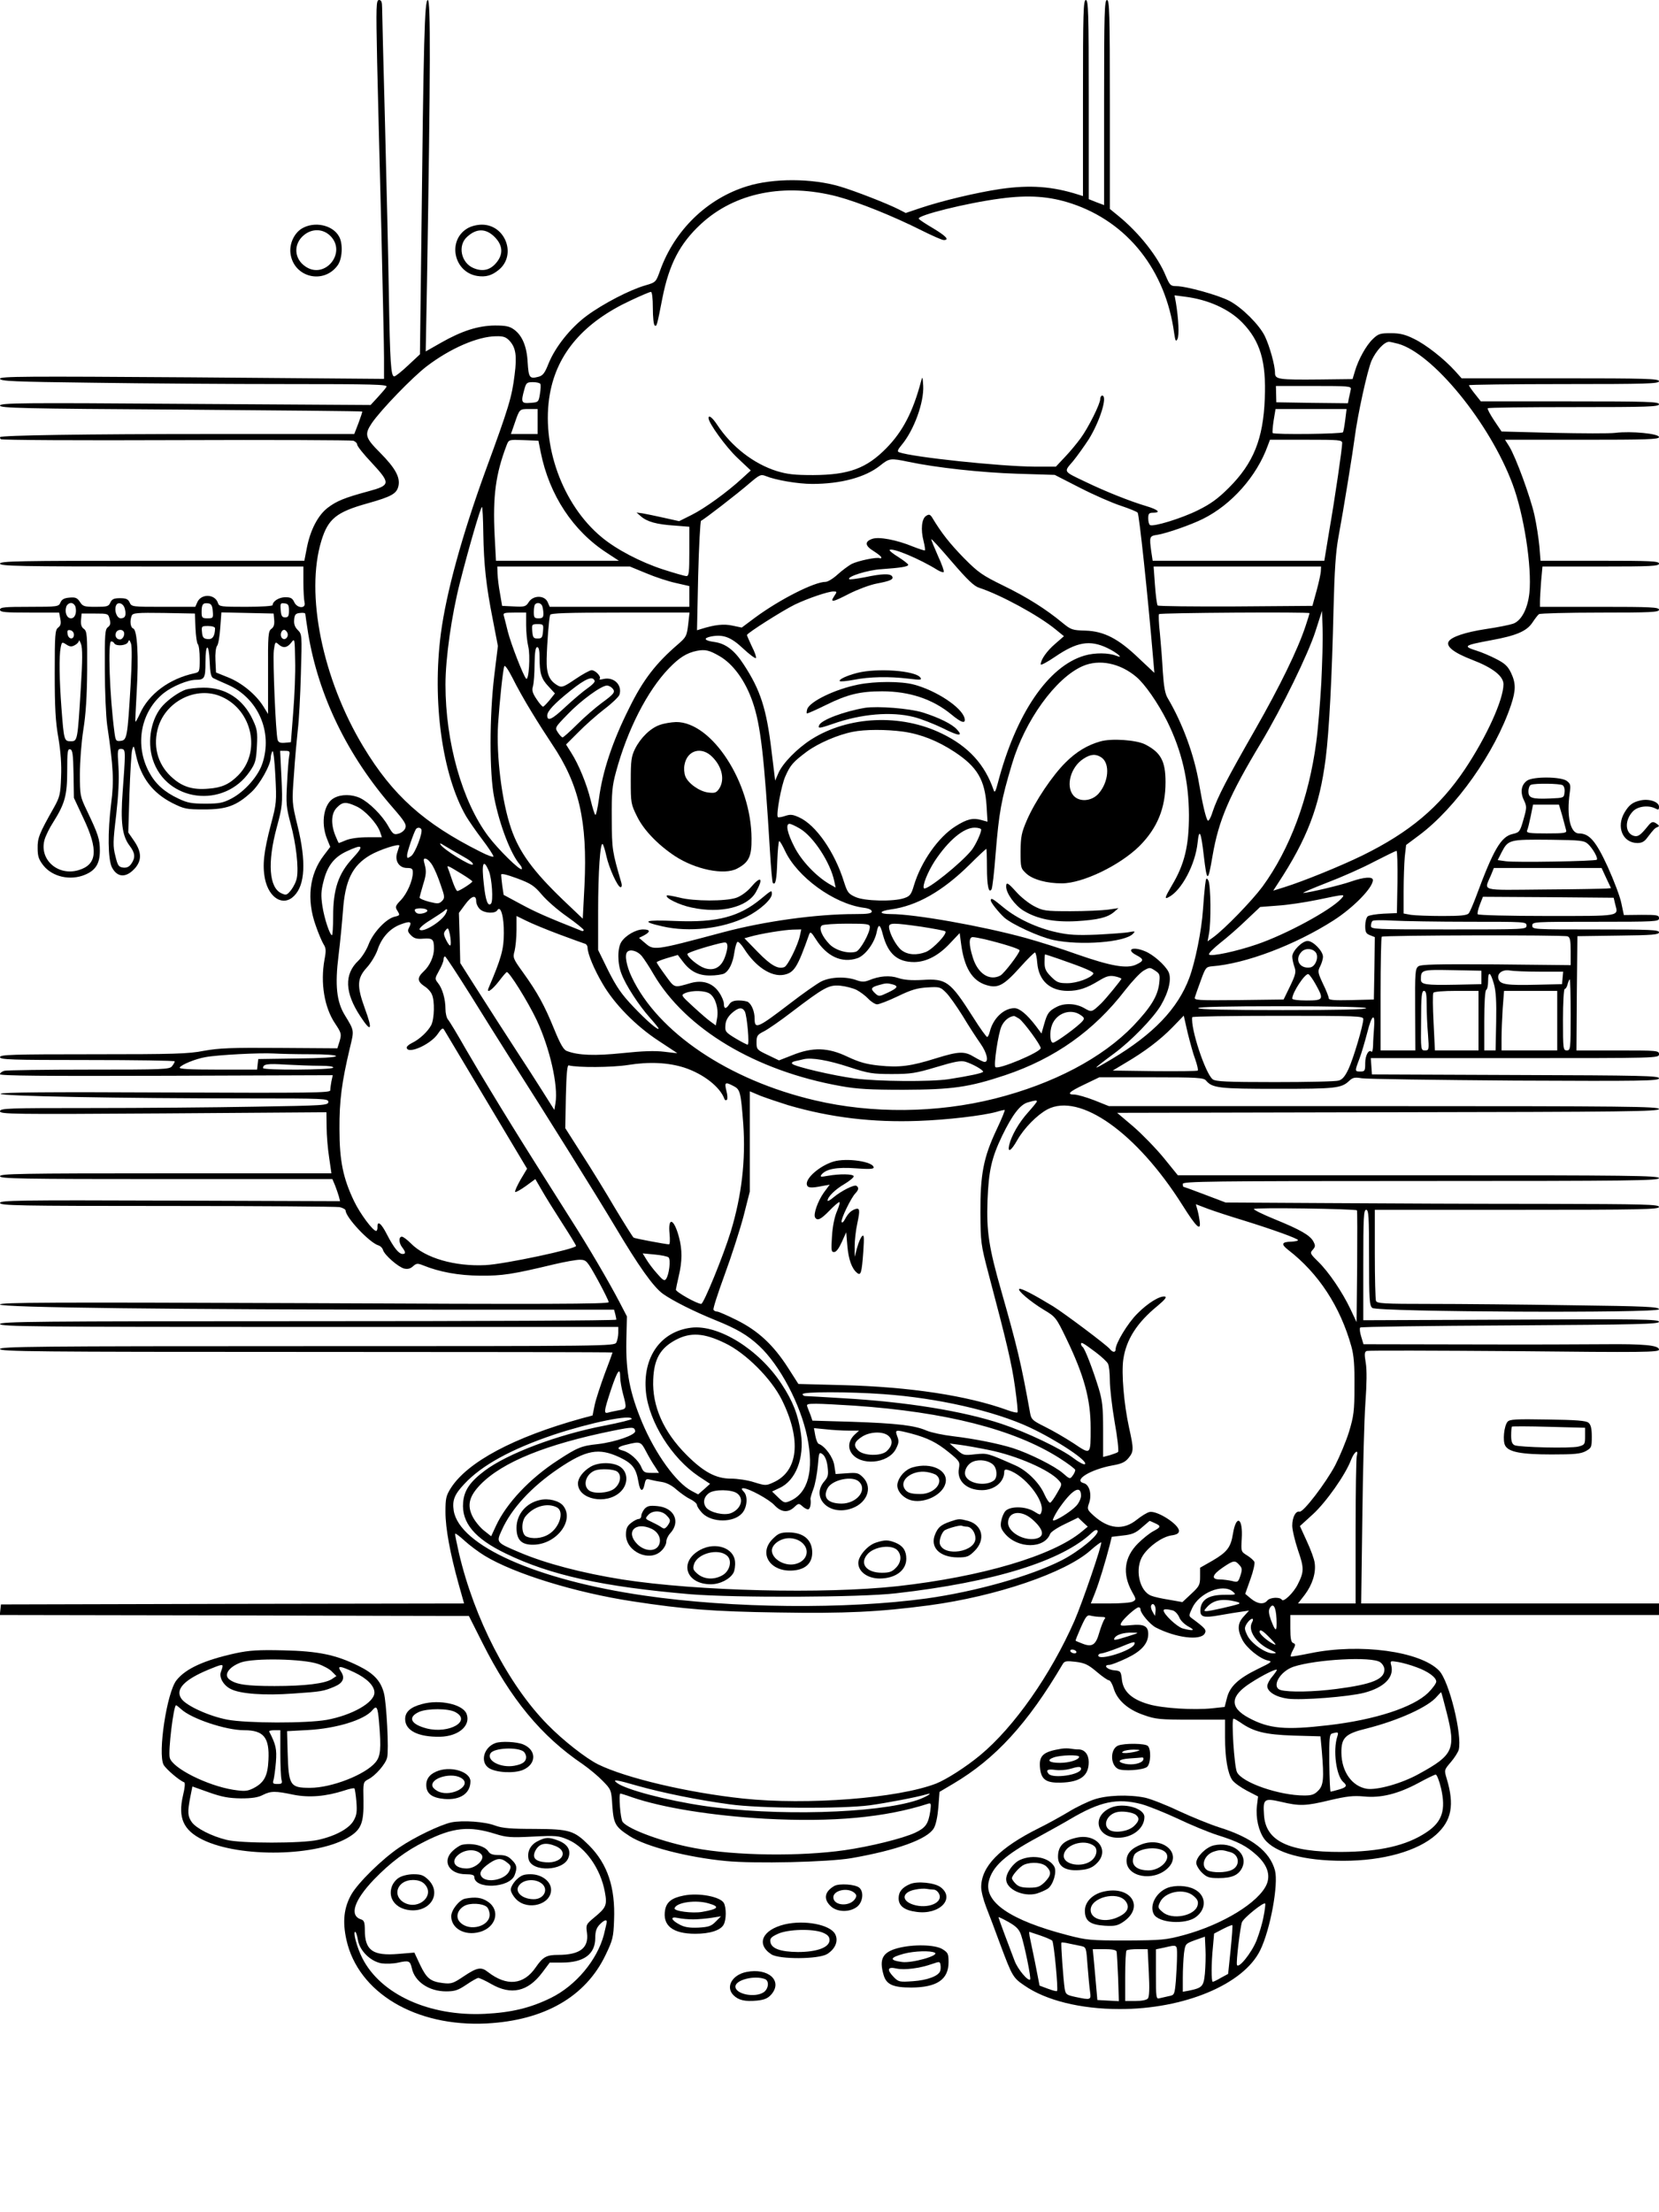 <?xml version="1.0" standalone="no"?>
<!DOCTYPE svg PUBLIC "-//W3C//DTD SVG 20010904//EN"
 "http://www.w3.org/TR/2001/REC-SVG-20010904/DTD/svg10.dtd">
<svg version="1.0" xmlns="http://www.w3.org/2000/svg"
 width="864pt" height="1152pt" viewBox="0 0 864 1152"
 preserveAspectRatio="xMidYMid meet">

<g transform="translate(0,1152) scale(0.1,-0.1)"
fill="#000000" stroke="none">
<path d="M1964 11203 c4 -175 14 -570 22 -878 7 -308 14 -609 14 -669 l0 -109
-1000 8 c-872 6 -1000 5 -1000 -7 0 -13 70 -16 482 -21 265 -4 719 -7 1010 -7
453 0 528 -2 521 -14 -4 -8 -25 -32 -46 -55 l-37 -40 -965 6 c-853 6 -965 5
-965 -9 0 -13 115 -16 942 -21 518 -4 943 -8 944 -10 2 -1 -7 -28 -19 -60
l-22 -57 -735 0 c-676 0 -1099 -7 -1109 -16 -2 -2 -1 -7 3 -11 4 -5 415 -7
912 -5 498 2 913 0 924 -3 11 -4 20 -13 20 -20 0 -8 34 -51 76 -95 99 -107 98
-117 -16 -148 -126 -34 -167 -51 -213 -86 -51 -39 -91 -116 -109 -209 l-13
-67 -792 0 c-698 0 -793 -2 -793 -15 0 -13 94 -15 790 -15 l790 0 0 -82 c0
-46 3 -93 6 -105 9 -34 -39 -32 -54 2 -9 20 -19 25 -46 25 -33 0 -66 -21 -66
-41 0 -5 -60 -9 -139 -9 -131 0 -140 1 -146 20 -15 47 -86 50 -107 5 l-11 -25
-166 0 c-163 0 -166 0 -176 23 -8 17 -18 22 -50 22 -32 0 -42 -5 -50 -22 -9
-21 -17 -23 -76 -23 -60 0 -68 2 -83 26 -14 21 -24 25 -54 22 -27 -2 -40 -9
-47 -25 -9 -22 -14 -23 -162 -23 -129 0 -153 -2 -153 -15 0 -13 24 -15 154
-15 l154 0 6 -32 c5 -25 2 -36 -11 -46 -16 -12 -18 -34 -18 -240 0 -176 4
-251 19 -334 12 -73 17 -138 14 -205 -3 -89 -7 -104 -37 -158 -77 -136 -86
-159 -85 -212 0 -43 6 -59 30 -90 48 -60 141 -80 217 -48 55 23 77 58 77 125
0 60 -8 84 -68 210 -35 73 -36 79 -36 190 0 64 8 166 18 230 13 80 19 175 20
313 1 181 -1 200 -17 212 -13 9 -17 23 -15 47 l3 33 69 0 c68 0 70 0 77 -29 6
-22 4 -32 -9 -42 -15 -11 -17 -35 -16 -221 0 -114 6 -244 12 -288 33 -223 36
-293 21 -408 -19 -151 -17 -292 4 -334 29 -55 76 -55 122 -2 34 41 32 83 -6
139 l-31 45 6 200 c4 110 10 213 14 229 8 28 9 26 21 -30 26 -114 86 -193 187
-245 64 -32 74 -34 168 -34 116 0 168 19 245 90 44 40 101 142 101 180 0 11 4
26 9 33 4 8 11 -46 15 -127 7 -136 6 -145 -23 -254 -38 -145 -45 -213 -31
-284 21 -101 96 -145 152 -88 57 57 63 179 18 363 -30 123 -30 124 -19 270 5
81 15 185 20 232 6 47 13 178 16 291 6 203 6 206 -16 228 -16 16 -21 32 -19
54 2 27 8 33 31 35 15 2 27 0 27 -5 0 -4 7 -50 15 -102 53 -323 205 -637 441
-907 61 -70 72 -88 65 -106 -4 -12 -20 -25 -35 -29 -25 -7 -30 -3 -54 39 -32
57 -100 124 -146 146 -42 20 -98 21 -135 1 -54 -27 -72 -128 -38 -213 l17 -42
-34 -45 c-75 -98 -90 -229 -42 -364 14 -41 33 -85 41 -98 13 -20 14 -33 5 -80
-22 -122 -1 -250 56 -334 32 -48 33 -54 23 -90 l-12 -38 -301 2 c-251 2 -316
-1 -394 -15 -80 -16 -157 -18 -577 -18 -424 0 -485 -2 -485 -15 0 -13 57 -15
455 -15 250 0 455 -3 455 -7 0 -5 -7 -16 -14 -25 -12 -17 -45 -18 -432 -18
-230 0 -429 -3 -441 -6 -13 -4 -23 -11 -23 -18 0 -8 226 -10 866 -8 l867 3 -7
-32 c-3 -17 -6 -38 -6 -47 0 -13 -95 -14 -857 -11 -611 3 -857 1 -860 -7 -4
-12 620 -24 1295 -24 393 0 412 -1 412 -18 0 -18 -20 -19 -382 -25 -211 -4
-596 -7 -855 -7 -433 0 -473 -1 -473 -17 0 -15 64 -16 850 -11 l850 6 1 -77
c0 -42 6 -113 13 -158 l12 -83 -863 0 c-760 0 -863 -2 -863 -15 0 -13 103 -15
866 -15 l865 0 14 -33 c7 -18 16 -44 20 -58 l6 -24 -886 3 c-794 3 -885 1
-885 -12 0 -14 91 -16 869 -16 478 0 883 -3 900 -6 17 -4 31 -12 31 -18 1 -36
123 -166 170 -181 11 -3 22 -14 25 -25 8 -26 79 -88 110 -96 18 -4 32 -1 46
12 18 16 24 16 52 5 86 -35 185 -53 297 -54 116 -1 168 7 385 59 55 13 116 24
135 24 34 -1 37 -4 93 -105 31 -57 57 -109 57 -116 0 -10 -336 -11 -1585 -5
-1330 5 -1585 4 -1585 -7 0 -16 911 -27 2320 -27 l878 0 6 -22 c3 -13 6 -26 6
-30 0 -5 -722 -8 -1605 -8 -1420 0 -1605 -2 -1605 -15 0 -13 186 -15 1610 -15
l1610 0 0 -31 c0 -17 -5 -39 -10 -50 -11 -19 -39 -19 -1610 -19 -1416 0 -1600
-2 -1600 -15 0 -13 184 -15 1595 -15 877 0 1595 -1 1595 -3 0 -2 -18 -52 -41
-112 -22 -60 -46 -133 -52 -162 l-11 -54 -56 -15 c-354 -98 -595 -227 -682
-363 -25 -40 -28 -54 -28 -124 0 -86 24 -215 68 -374 l29 -103 -1206 -2 -1206
-3 -3 -27 -3 -28 1163 -2 c640 -2 1189 -3 1221 -3 l59 0 70 -139 c147 -293
307 -487 523 -633 33 -23 80 -62 104 -87 44 -45 45 -47 50 -130 7 -94 15 -109
91 -158 84 -54 301 -110 499 -129 150 -15 536 -6 656 15 235 41 394 98 428
155 11 18 20 61 24 110 l6 80 71 42 c220 130 388 313 571 624 9 15 19 17 68
11 48 -6 65 -15 109 -52 28 -24 57 -44 63 -44 7 0 18 -19 25 -42 18 -61 74
-111 157 -139 61 -22 85 -24 246 -24 l177 0 0 -91 c0 -110 14 -190 38 -224 10
-14 44 -38 76 -55 l58 -30 -6 -49 c-7 -63 9 -132 39 -173 56 -72 205 -113 411
-113 208 0 388 51 483 136 81 73 97 155 55 293 -13 44 -13 44 22 85 19 22 37
51 41 64 19 78 -50 358 -102 412 -97 101 -413 144 -670 91 -54 -11 -101 -19
-103 -17 -2 2 3 18 12 34 14 26 14 31 1 36 -11 4 -15 23 -15 76 l0 70 960 0
960 0 0 30 0 30 -776 0 -775 0 6 448 c3 246 10 515 16 597 7 98 8 170 2 207
-8 47 -7 58 5 63 8 3 354 2 769 -1 676 -7 753 -6 753 8 0 23 -81 30 -285 28
-93 -1 -414 -2 -712 -1 l-542 1 -12 40 c-7 22 -9 43 -5 47 3 4 355 9 781 11
673 4 775 7 775 19 0 13 -98 15 -770 11 l-770 -3 0 288 c0 248 2 287 15 287
13 0 15 -34 15 -249 0 -219 2 -250 17 -262 25 -21 1493 -28 1493 -7 0 13 -68
16 -457 21 -252 4 -582 7 -734 7 -243 0 -278 2 -283 16 -3 9 -6 119 -6 245 l0
229 740 0 c651 0 740 2 740 15 0 13 -73 15 -597 16 -329 0 -837 2 -1129 4
l-531 3 -108 41 c-60 23 -110 41 -112 41 -2 0 -3 7 -3 15 0 13 144 15 1240 15
1096 0 1240 2 1240 15 0 13 -146 15 -1253 15 l-1253 0 -73 90 c-41 50 -112
123 -158 163 l-85 72 1411 3 c1245 2 1411 4 1411 17 0 13 -167 15 -1432 15
l-1433 0 -75 30 c-41 16 -87 29 -102 30 -46 0 -32 14 50 53 l77 37 271 0 c240
0 273 -2 285 -17 33 -39 67 -43 373 -43 303 0 332 3 373 42 18 17 29 19 65 13
24 -4 382 -9 796 -12 665 -3 752 -2 752 12 0 13 -90 15 -747 17 l-748 3 -3 43
-3 42 750 0 c744 0 751 0 751 20 0 19 -7 20 -215 20 l-215 0 2 298 3 297 213
3 c179 2 212 5 212 17 0 13 -45 15 -330 15 -323 0 -330 0 -330 20 0 20 7 20
330 20 313 0 330 1 330 18 0 17 -9 18 -92 18 l-91 -1 -13 61 c-6 33 -39 119
-71 190 -62 135 -96 174 -150 174 -45 0 -65 90 -48 211 6 41 4 48 -16 63 -31
22 -175 23 -206 1 -30 -21 -37 -59 -17 -101 16 -34 16 -39 -2 -102 -18 -63
-21 -67 -57 -75 -60 -14 -99 -81 -188 -321 -16 -43 -34 -85 -40 -92 -9 -11
-43 -14 -138 -14 -69 0 -143 3 -163 6 l-38 7 0 117 c0 64 3 145 6 179 l7 61
67 50 c192 143 396 431 479 678 26 78 26 114 0 169 -17 35 -33 49 -78 72 -31
16 -74 34 -96 41 -79 25 -74 29 70 56 132 24 185 47 215 91 14 21 29 41 35 45
5 4 148 8 318 8 266 0 307 2 307 15 0 13 -41 15 -310 15 l-310 0 0 28 c0 16 3
63 6 105 l7 77 303 0 c264 0 304 2 304 15 0 13 -41 15 -309 15 l-308 0 -6 75
c-4 41 -15 115 -26 164 -21 93 -97 302 -132 358 l-21 33 401 0 c338 0 401 2
401 14 0 18 -145 32 -227 22 -31 -4 -177 -3 -325 0 l-268 7 -39 58 c-21 32
-36 60 -33 63 3 4 205 6 449 6 387 0 443 2 443 15 0 13 -58 15 -464 15 l-464
0 -31 39 c-17 21 -31 42 -31 45 0 3 223 6 495 6 433 0 495 2 495 15 0 13 -64
15 -514 15 l-514 0 -34 38 c-57 63 -152 138 -215 168 -44 22 -72 29 -120 29
-55 0 -65 -3 -93 -30 -35 -33 -76 -107 -94 -169 l-12 -40 -169 -2 c-218 -2
-235 0 -235 35 0 39 -28 139 -53 191 -29 59 -118 148 -184 183 -57 30 -225 77
-277 77 -30 0 -34 5 -55 54 -41 100 -139 224 -247 312 l-44 36 0 544 c0 477
-2 544 -15 544 -13 0 -15 -66 -15 -534 l0 -534 -40 15 -40 16 0 519 c0 454 -2
518 -15 518 -13 0 -15 -63 -15 -511 l0 -510 -22 7 c-138 44 -253 52 -408 30
-126 -19 -303 -61 -419 -100 l-74 -25 -37 19 c-59 30 -228 96 -306 119 -145
43 -347 44 -484 1 -207 -64 -376 -227 -452 -438 -22 -61 -22 -62 -77 -78 -81
-23 -221 -96 -305 -158 -84 -62 -165 -163 -200 -251 -19 -48 -29 -61 -52 -67
-46 -12 -51 -5 -56 74 -4 83 -28 141 -71 172 -23 17 -43 21 -100 21 -88 -1
-172 -28 -281 -90 l-79 -45 7 373 c18 1103 19 1457 4 1457 -17 0 -22 -197 -34
-1275 l-7 -570 -61 -57 c-34 -32 -66 -58 -73 -58 -17 0 -22 68 -28 435 -3 182
-12 580 -20 885 -8 305 -15 574 -15 598 0 32 -4 42 -16 42 -15 0 -16 -28 -10
-317z m2399 -707 c108 -29 288 -101 439 -177 54 -27 104 -49 113 -49 31 0 13
20 -55 61 -39 23 -73 45 -75 50 -11 17 249 82 425 105 148 20 256 12 371 -26
292 -97 490 -348 534 -675 6 -41 9 -46 17 -31 10 18 6 106 -8 190 l-7 38 54
-7 c121 -15 230 -64 299 -135 93 -96 125 -202 117 -395 -8 -211 -59 -337 -187
-465 -57 -57 -96 -85 -161 -117 -84 -42 -233 -88 -250 -77 -5 3 -9 18 -9 35 0
24 4 29 25 29 44 0 27 16 -37 35 -81 24 -212 76 -313 125 -120 57 -116 51 -67
108 23 28 59 79 82 114 59 95 100 228 70 228 -5 0 -10 -8 -10 -18 0 -25 -61
-148 -102 -204 -19 -26 -55 -70 -82 -98 l-47 -50 -112 0 c-175 1 -634 49 -705
75 -10 4 -7 13 13 37 65 77 118 223 113 310 -3 47 -4 50 -11 23 -42 -159 -95
-261 -180 -348 -104 -106 -195 -140 -382 -141 -96 0 -134 4 -190 21 -120 38
-234 126 -310 241 -25 38 -45 53 -45 35 0 -26 91 -151 149 -206 l71 -67 -46
-42 c-77 -71 -196 -157 -263 -190 l-64 -32 -81 18 c-44 10 -94 20 -111 23
l-30 4 23 -20 c32 -28 82 -42 175 -48 l77 -6 0 -128 c0 -109 -2 -129 -15 -129
-9 0 -64 16 -123 35 -116 38 -241 103 -318 167 -205 169 -318 482 -270 748 38
211 177 372 420 485 53 25 100 45 106 45 6 0 10 -34 10 -84 0 -47 4 -88 10
-91 10 -6 11 -5 40 144 35 176 91 283 200 384 177 164 435 216 713 143z
m-1709 -751 c32 -35 39 -78 26 -177 -14 -115 -30 -169 -151 -498 -124 -341
-205 -637 -233 -849 -46 -353 7 -736 131 -951 15 -25 53 -80 85 -122 32 -42
58 -82 58 -88 0 -5 -31 5 -69 25 -293 147 -456 293 -609 547 -213 353 -303
796 -218 1073 35 114 79 149 241 194 124 35 151 50 160 90 10 45 -16 93 -94
172 -80 80 -84 96 -45 155 47 69 212 240 287 297 122 93 265 155 360 156 39 1
52 -4 71 -24z m4627 -15 c181 -50 477 -412 596 -730 59 -157 102 -431 88 -568
-9 -83 -42 -145 -85 -160 -17 -6 -81 -19 -143 -28 -105 -16 -177 -40 -192 -64
-16 -26 26 -59 122 -96 107 -41 163 -85 163 -127 0 -80 -87 -272 -201 -443
-133 -198 -288 -328 -534 -449 -115 -56 -307 -134 -406 -165 l-58 -18 24 37
c152 231 217 400 249 651 18 140 33 425 41 780 5 195 11 293 25 370 28 151 77
456 85 520 15 118 66 351 88 402 23 51 66 98 91 98 6 0 27 -5 47 -10z m-4467
-209 c3 -4 2 -28 -2 -52 -7 -43 -8 -44 -50 -47 -47 -4 -50 3 -31 71 9 33 13
37 44 37 19 0 36 -4 39 -9z m4221 -28 c-2 -10 -6 -30 -10 -46 l-5 -27 -187 2
-186 3 -1 43 -1 42 197 0 c181 0 196 -1 193 -17z m-4235 -168 l0 -65 -69 0
-70 0 19 55 c26 76 25 75 76 75 l44 0 0 -65z m4206 9 c-4 -31 -9 -61 -12 -65
-5 -9 -357 -13 -366 -4 -2 3 0 32 5 65 l10 60 185 0 185 0 -7 -56z m-4190
-169 c45 -224 169 -411 346 -525 l61 -40 -320 0 -320 0 -7 133 c-10 203 5 318
63 470 11 28 12 28 88 25 l77 -3 12 -60z m4174 48 c0 -28 -37 -283 -67 -455
l-26 -158 -447 0 -447 0 -7 46 c-11 80 -10 83 32 89 49 8 175 52 237 83 149
74 280 222 337 380 l12 32 188 0 c172 0 188 -1 188 -17z m-2258 -98 c142 -30
376 -56 567 -62 l194 -6 131 -67 c72 -37 168 -79 214 -94 45 -15 84 -31 87
-36 8 -14 51 -411 81 -765 l6 -69 -81 76 c-106 102 -181 141 -278 144 -68 2
-75 4 -120 41 -86 71 -182 132 -307 193 -110 54 -131 68 -207 145 -72 74 -116
129 -165 211 -10 15 -16 17 -30 8 -24 -14 -30 -71 -14 -132 6 -24 9 -46 7 -48
-2 -2 -30 7 -63 20 -85 35 -177 52 -211 40 -41 -14 -39 -36 7 -64 22 -14 40
-28 40 -33 0 -4 -3 -6 -8 -4 -12 8 -113 -13 -147 -30 -16 -9 -49 -33 -72 -54
-24 -22 -52 -39 -63 -39 -59 0 -238 -91 -366 -185 l-71 -53 -48 10 c-45 10
-92 5 -162 -17 l-23 -7 6 283 c4 156 11 285 15 287 15 6 191 142 252 195 53
45 59 48 85 38 51 -21 167 -41 242 -41 149 0 276 34 353 95 49 39 53 40 149
20z m-2215 -373 c3 -163 14 -270 50 -451 l26 -135 -19 -155 c-25 -208 -26
-508 0 -636 28 -142 87 -295 134 -348 8 -9 12 -20 9 -23 -9 -9 -122 102 -174
171 -136 181 -223 490 -223 790 0 137 32 362 75 530 44 174 108 395 115 395 3
0 6 -62 7 -138z m2583 -283 c110 -36 308 -143 398 -217 l43 -35 -46 -40 c-43
-37 -75 -82 -75 -107 0 -6 34 12 75 40 113 77 180 89 271 46 49 -23 92 -59 48
-41 -40 16 -112 17 -166 1 -189 -55 -358 -304 -452 -666 -11 -42 -16 -50 -21
-35 -45 133 -131 228 -270 295 -213 104 -486 92 -679 -30 -74 -47 -151 -125
-173 -178 l-16 -37 -19 155 c-26 218 -57 316 -145 450 -48 74 -94 109 -153
117 -53 7 -60 20 -15 29 62 11 101 -3 165 -63 33 -31 63 -53 67 -50 3 4 -6 31
-21 60 -14 30 -26 57 -26 60 0 10 190 130 250 159 69 33 173 68 200 68 20 0
20 -1 4 -25 -22 -34 -9 -32 80 14 42 21 105 45 141 52 74 14 90 22 81 38 -10
15 -53 14 -142 -5 -42 -8 -79 -13 -81 -10 -14 13 97 48 167 52 99 7 140 13
140 23 0 4 -23 22 -51 40 -28 17 -49 34 -46 37 13 14 158 -47 249 -104 15 -9
30 -14 33 -11 3 4 -10 41 -30 84 -19 43 -35 82 -35 87 0 5 48 -48 107 -117 81
-94 116 -128 143 -136z m-1735 76 c47 -20 117 -43 155 -51 l70 -16 0 -54 0
-54 -363 0 -364 0 -11 25 c-16 36 -75 36 -98 0 -15 -24 -22 -26 -78 -23 l-61
3 -11 65 c-7 36 -12 82 -13 103 l-1 37 345 0 345 0 85 -35z m3514 13 c0 -13
-10 -59 -22 -103 l-22 -80 -399 -3 c-220 -1 -403 1 -407 5 -4 5 -10 52 -14
106 l-7 97 436 0 436 0 -1 -22z m-6486 -188 c8 -31 -3 -60 -23 -60 -22 0 -34
31 -25 60 3 11 15 20 25 20 9 0 20 -9 23 -20z m257 -10 c9 -34 2 -50 -21 -50
-20 0 -35 39 -25 66 9 23 39 13 46 -16z m458 -12 c3 -36 2 -38 -27 -38 -28 0
-31 3 -31 33 0 40 7 49 35 45 15 -2 21 -12 23 -40z m397 2 c0 -28 -4 -35 -20
-35 -16 0 -21 8 -23 38 -3 35 -1 38 20 35 19 -2 23 -9 23 -38z m1319 24 c3 -9
6 -27 6 -40 0 -19 -5 -24 -25 -24 -22 0 -25 4 -25 33 0 19 3 37 7 40 11 12 31
7 37 -9z m4057 -404 c-6 -102 -17 -239 -26 -305 -39 -293 -137 -556 -280 -752
-55 -74 -198 -222 -258 -265 l-28 -20 7 38 c12 60 10 256 -3 279 -10 17 -12
14 -17 -25 -3 -25 -8 -82 -11 -127 -7 -108 -40 -271 -71 -355 -60 -161 -188
-294 -404 -423 -109 -65 -108 -60 11 28 91 67 206 186 245 252 42 72 57 140
39 175 -18 35 -79 89 -121 106 -66 28 -103 9 -44 -21 38 -20 38 -29 -3 -48
-48 -23 -132 -8 -307 53 -80 29 -201 67 -270 86 -226 62 -576 124 -701 124
-63 0 -64 15 -1 24 136 18 270 94 411 233 46 46 86 83 88 83 1 0 3 -44 3 -97
0 -95 9 -138 24 -114 4 6 14 89 21 184 18 219 29 280 85 467 67 227 227 449
368 511 86 38 195 16 280 -56 45 -38 112 -135 160 -230 77 -156 113 -310 114
-490 0 -160 -23 -256 -89 -366 -38 -65 -40 -74 -15 -60 66 35 137 169 149 282
8 79 18 59 32 -65 17 -144 22 -144 46 -2 32 185 85 310 254 591 107 179 244
459 282 578 l34 106 3 -97 c2 -53 -2 -180 -7 -282z m-5863 290 c2 -41 7 -79
12 -84 6 -6 10 -41 10 -78 0 -66 -1 -68 -27 -74 -131 -28 -239 -108 -285 -212
-11 -24 -21 -42 -23 -40 -1 2 2 73 7 158 11 180 3 319 -18 327 -15 5 -19 40
-8 67 6 14 27 16 168 14 l161 -3 3 -75z m410 42 c2 -24 -2 -38 -15 -47 -16
-12 -18 -32 -17 -228 l0 -215 -26 42 c-39 61 -112 121 -183 149 l-62 25 -3 62
c-2 36 2 67 8 76 7 7 14 50 17 94 l6 81 136 -3 136 -3 3 -33z m1312 -28 c0
-36 5 -85 11 -110 12 -47 3 -182 -11 -168 -15 16 -78 178 -95 244 -9 36 -18
73 -21 83 -5 15 2 17 55 17 l61 0 0 -66z m844 4 c-7 -59 -10 -66 -53 -103
-115 -99 -182 -185 -254 -332 -88 -175 -140 -333 -158 -475 -7 -49 -15 -86
-19 -81 -4 4 -15 39 -24 77 -20 82 -62 185 -101 246 l-27 43 64 64 c34 35 95
89 135 120 40 30 75 64 79 75 16 51 -29 95 -84 82 -15 -4 -24 -3 -19 1 10 11
-22 45 -42 45 -9 0 -47 -21 -84 -46 -60 -41 -71 -45 -90 -35 -47 26 -62 61
-60 141 2 84 12 209 18 228 3 9 85 12 365 12 l361 0 -7 -62z m3236 59 c0 -2
-9 -33 -21 -68 -40 -121 -133 -312 -262 -538 -147 -257 -197 -353 -222 -429
-9 -30 -21 -50 -25 -45 -10 12 -27 84 -45 190 -25 151 -87 318 -164 448 -13
21 -20 60 -25 135 -3 58 -10 147 -15 199 -6 52 -8 98 -5 103 5 7 784 12 784 5z
m-3992 -94 c-3 -33 -6 -38 -28 -38 -22 0 -25 5 -28 38 -3 35 -2 37 28 37 30 0
31 -2 28 -37z m-1708 15 c-1 -41 -13 -59 -39 -56 -21 2 -27 9 -29 36 -3 31 -2
32 32 32 22 0 36 -5 36 -12z m-735 -33 c0 -28 -29 -25 -33 3 -3 19 0 23 15 20
10 -2 18 -12 18 -23z m259 16 c9 -14 -4 -41 -19 -41 -18 0 -28 17 -21 35 6 17
32 20 40 6z m853 -7 c8 -21 -13 -42 -28 -27 -13 13 -5 43 11 43 6 0 13 -7 17
-16z m30 -414 l-12 -155 -32 -3 c-23 -2 -33 2 -37 15 -10 32 -26 416 -20 466
6 44 8 47 24 32 24 -22 46 -19 67 9 18 23 18 22 20 -93 2 -64 -3 -186 -10
-271z m-1106 131 c-17 -279 -17 -281 -52 -281 -35 0 -36 3 -49 174 -11 146
-13 269 -4 314 6 30 7 30 29 16 18 -12 28 -13 44 -4 12 6 21 16 22 23 0 7 5
-1 11 -17 8 -21 8 -86 -1 -225z m259 9 c-16 -270 -19 -284 -51 -288 -25 -3
-27 0 -33 45 -25 189 -35 473 -17 473 6 0 13 -4 16 -10 10 -17 65 -12 72 7 5
13 8 12 15 -8 6 -14 5 -102 -2 -219z m412 124 c2 -56 7 -79 18 -85 8 -4 42
-20 75 -34 159 -69 237 -247 181 -412 -22 -66 -92 -145 -160 -181 -44 -23 -63
-27 -136 -27 -71 0 -94 4 -140 26 -73 34 -120 76 -153 137 -77 142 -45 316 76
413 46 36 126 69 168 69 44 0 49 9 49 91 0 101 18 103 22 3z m1718 22 c0 -82
9 -111 46 -150 l34 -37 -27 -34 c-16 -19 -31 -35 -35 -35 -4 0 -20 18 -34 40
-21 31 -25 46 -18 67 4 16 8 67 8 116 1 62 5 87 14 87 8 0 12 -17 12 -54z
m936 8 c72 -41 136 -129 174 -240 41 -119 60 -279 90 -778 5 -87 12 -161 15
-164 14 -14 20 18 23 114 2 57 7 104 10 104 4 0 17 -22 30 -50 63 -136 254
-276 409 -297 27 -3 43 -11 43 -19 0 -11 -20 -14 -87 -14 -201 0 -471 -37
-688 -95 -368 -98 -359 -96 -410 -52 l-27 23 26 13 c35 19 33 31 -5 31 -37 0
-91 -31 -113 -65 -21 -32 -21 -113 1 -167 22 -59 90 -163 146 -226 26 -29 47
-55 47 -58 0 -13 -62 40 -132 114 -61 64 -87 102 -130 187 l-53 108 0 201 c0
205 11 365 24 350 4 -5 13 -33 19 -62 14 -63 59 -162 74 -162 6 0 8 9 4 23
-48 165 -49 172 -50 332 -1 137 2 172 22 245 59 219 163 423 276 540 54 56 92
80 146 91 43 8 64 3 116 -27z m-979 -289 c33 -55 82 -131 108 -170 141 -209
185 -402 169 -735 l-9 -174 -103 98 c-157 151 -228 249 -270 371 -49 143 -78
379 -68 545 8 120 25 278 32 300 3 9 20 -15 43 -60 20 -41 64 -120 98 -175z
m330 159 c2 -6 -15 -23 -37 -38 -22 -15 -74 -59 -115 -97 -69 -65 -95 -78 -95
-45 0 23 38 63 123 131 78 62 115 77 124 49z m93 -39 c16 -19 9 -28 -58 -77
-31 -23 -88 -72 -126 -110 -37 -37 -72 -68 -76 -68 -4 0 -15 11 -24 25 -17 26
-17 26 51 96 69 72 175 149 204 149 9 0 22 -7 29 -15z m1514 -225 c92 -13 180
-48 268 -106 118 -78 157 -145 166 -280 l5 -83 -33 9 c-43 12 -74 5 -134 -33
-89 -56 -179 -184 -216 -307 -14 -48 -21 -57 -51 -67 -55 -19 -207 -16 -254 6
-36 16 -42 24 -59 77 -48 156 -147 299 -235 338 -33 15 -45 16 -72 7 -18 -6
-35 -9 -38 -6 -10 11 18 166 39 212 26 59 40 75 112 129 60 44 162 88 239 103
63 13 175 13 263 1z m-4321 -220 l2 -125 49 -105 c79 -166 72 -242 -24 -271
-108 -33 -207 55 -178 158 6 21 26 62 45 91 61 97 73 140 73 268 0 98 2 115
15 112 13 -2 16 -25 18 -128z m267 88 c0 -23 -5 -103 -11 -179 -12 -159 -3
-232 36 -283 29 -38 31 -62 9 -94 -11 -16 -24 -22 -42 -20 -24 3 -29 10 -41
60 -13 51 -13 73 4 213 12 107 16 186 12 251 -6 89 -5 94 13 94 17 0 20 -7 20
-42z m856 5 c-3 -16 -8 -80 -11 -143 -6 -105 -4 -125 19 -211 28 -103 42 -227
32 -280 -3 -19 -17 -47 -30 -64 -22 -27 -26 -28 -50 -17 -65 29 -74 160 -25
342 30 112 31 119 25 258 l-7 142 26 0 c24 0 26 -3 21 -27z m6632 -152 c8 -5
12 -21 10 -37 -3 -29 -4 -29 -73 -32 -97 -4 -115 2 -115 37 0 16 6 32 13 34
21 9 151 7 165 -2z m-6282 -110 c45 -20 107 -88 123 -132 l10 -29 -75 0 c-44
0 -89 -6 -111 -15 -19 -8 -37 -15 -38 -15 -2 0 -10 18 -19 40 -24 61 -21 116
9 145 29 30 47 31 101 6z m6280 -48 c8 -32 18 -66 20 -75 5 -16 -5 -18 -101
-18 -90 0 -106 2 -102 15 4 8 12 41 19 75 l12 60 68 0 67 0 17 -57z m-3970
-68 c70 -41 159 -177 179 -274 l7 -33 -32 18 c-70 41 -146 121 -183 194 -37
72 -47 120 -25 120 6 0 31 -11 54 -25z m-1972 -3 c10 -16 -32 -126 -53 -140
-19 -13 -21 -13 -21 4 0 17 34 116 46 136 7 10 22 10 28 0z m2916 -2 c0 -18
-29 -80 -49 -106 -53 -67 -235 -213 -249 -200 -10 11 18 83 56 142 71 107 150
174 208 174 19 0 34 -5 34 -10z m3160 -75 c25 -23 54 -74 46 -82 -8 -8 -423
-15 -473 -8 l-43 6 19 38 c36 69 38 70 257 68 156 -2 174 -4 194 -22z m-5867
-60 c44 -24 65 -41 59 -47 -10 -10 -152 78 -168 104 -5 8 1 7 16 -3 14 -9 56
-33 93 -54z m-323 51 c0 -1 -5 -17 -11 -35 -15 -43 9 -81 51 -81 25 0 30 -4
30 -24 0 -41 -30 -110 -63 -144 -27 -28 -30 -35 -19 -52 16 -26 16 -27 -14
-34 -44 -11 -111 -83 -134 -143 -11 -30 -36 -69 -54 -86 -74 -70 -71 -166 11
-290 57 -87 65 -72 23 42 -42 116 -41 156 10 212 22 24 47 66 56 92 21 64 64
112 120 133 50 19 61 15 45 -15 -9 -17 -8 -24 10 -42 16 -16 30 -20 65 -17 48
3 54 -3 54 -53 0 -40 -22 -89 -54 -118 -34 -32 -33 -51 3 -76 17 -10 35 -30
40 -43 16 -33 13 -128 -3 -160 -18 -34 -62 -75 -100 -93 -16 -8 -28 -18 -28
-24 3 -38 124 15 162 71 18 27 26 33 32 23 5 -8 104 -174 221 -370 l212 -355
-34 -57 c-18 -32 -31 -60 -28 -64 3 -3 28 11 56 31 l49 36 33 -57 c18 -32 66
-109 106 -171 40 -62 73 -116 73 -120 0 -16 -372 -95 -471 -100 -161 -8 -315
37 -389 113 -19 19 -40 35 -47 35 -17 0 -17 -32 2 -56 18 -24 19 -34 2 -34
-20 0 -46 32 -82 102 -30 59 -51 75 -49 36 0 -10 -3 -18 -7 -18 -17 0 -84 90
-115 155 -57 119 -76 210 -76 375 -1 148 12 245 54 422 23 95 24 89 -27 173
-42 69 -51 156 -32 308 9 73 19 177 23 232 11 159 48 237 142 292 48 28 152
62 152 49z m-244 -66 c-74 -80 -101 -161 -101 -302 0 -54 -3 -98 -6 -98 -11 0
-40 86 -50 152 -8 54 -7 79 6 129 20 80 55 125 119 155 87 41 95 32 32 -36z
m5442 -122 l-3 -163 -70 -3 c-38 -2 -75 -8 -82 -14 -7 -6 -13 -28 -13 -49 0
-33 4 -41 25 -49 l25 -10 -2 -162 -3 -163 -117 -3 c-91 -2 -118 0 -118 10 0 7
-13 41 -30 75 -27 58 -28 65 -15 90 8 16 15 38 15 51 0 29 -51 82 -80 82 -28
0 -80 -52 -80 -81 0 -12 5 -36 11 -53 10 -27 7 -40 -22 -101 l-34 -70 -234 -3
c-219 -2 -233 -1 -228 15 3 10 17 50 31 88 24 66 27 70 58 73 174 13 433 111
633 239 103 66 205 170 205 210 0 19 -46 16 -112 -7 -56 -20 -227 -60 -250
-60 -7 1 48 24 122 53 74 28 185 77 245 109 61 31 113 57 118 57 4 1 6 -72 5
-161z m-5025 84 c11 -18 30 -63 42 -100 22 -62 22 -68 7 -84 -15 -15 -23 -15
-67 -4 -27 7 -50 17 -50 22 1 5 9 36 19 69 15 47 17 68 9 98 -9 33 -8 38 5 35
9 -2 25 -18 35 -36z m293 -28 c16 -38 24 -157 11 -170 -16 -16 -28 16 -37 100
-13 111 -3 139 26 70z m-143 -14 c31 -19 57 -37 57 -40 0 -7 -67 -50 -78 -50
-5 0 -16 24 -26 53 -9 28 -20 58 -23 66 -7 17 -2 15 70 -29z m5962 -22 l25
-53 -23 -2 c-12 -1 -158 -4 -325 -5 -342 -3 -313 -11 -277 75 l15 37 281 0
280 0 24 -52z m-5544 -86 c24 -29 83 -81 132 -115 48 -34 87 -66 87 -70 0 -5
-6 -7 -12 -4 -182 72 -238 97 -314 138 l-91 49 -7 46 c-3 26 -6 52 -6 59 0 8
28 1 83 -19 72 -27 89 -38 128 -84z m4164 -22 c-55 -60 -287 -186 -440 -238
-108 -37 -237 -64 -248 -53 -5 5 21 31 57 60 36 28 98 82 137 120 l72 68 91 7
c50 3 143 17 206 30 149 31 147 31 125 6z m-4505 -13 c0 -13 9 -32 20 -42 23
-21 78 -24 90 -5 17 28 35 -33 34 -120 0 -83 -14 -132 -79 -284 -14 -33 17
-13 54 35 18 24 36 45 40 47 12 4 110 -153 156 -250 68 -145 113 -341 98 -432
l-6 -36 -65 103 c-35 56 -93 145 -127 197 -76 117 -130 201 -225 350 l-73 115
-3 130 -4 131 31 42 c34 47 59 55 59 19z m5932 -16 c17 -64 33 -61 -356 -61
-195 0 -357 4 -360 9 -3 4 2 27 11 50 l16 41 340 -2 341 -3 8 -34z m-6187 -31
c7 -11 -39 -25 -54 -15 -6 3 -11 10 -11 16 0 12 57 12 65 -1z m96 -19 c-23
-42 -123 -102 -136 -81 -3 6 22 28 57 49 35 22 68 44 73 49 15 15 18 6 6 -17z
m592 -107 c67 -25 128 -47 135 -49 6 -2 12 -11 12 -19 0 -32 34 -114 79 -190
61 -105 173 -219 291 -296 52 -34 96 -63 97 -64 2 -1 -29 2 -67 7 -49 6 -112
4 -217 -7 -145 -15 -232 -12 -291 11 -17 6 -34 36 -66 114 -50 123 -86 189
-162 295 -52 72 -54 77 -44 112 5 21 10 70 10 110 l0 72 51 -25 c28 -14 105
-46 172 -71z m4740 66 c290 0 297 0 297 -20 0 -20 -7 -20 -405 -20 -386 0
-405 1 -405 18 0 10 3 22 8 26 4 5 52 5 107 2 55 -3 234 -6 398 -6z m-3123
-28 c0 -31 -50 -121 -72 -128 -40 -12 -105 6 -137 38 -41 42 -59 87 -40 99 8
5 67 9 132 9 106 0 117 -2 117 -18z m270 2 c63 -10 119 -20 123 -24 13 -11
-63 -91 -100 -107 -48 -19 -96 -16 -128 9 -28 22 -64 89 -65 121 0 22 22 22
170 1z m-202 -41 c27 -101 76 -143 164 -143 63 1 126 34 184 96 l52 55 7 -53
c16 -127 58 -196 133 -218 59 -18 89 -2 173 91 39 44 75 79 79 79 4 0 10 -25
12 -55 8 -92 66 -145 159 -145 56 0 98 14 162 53 38 23 54 28 82 23 19 -4 35
-10 35 -13 0 -6 -83 -107 -105 -128 -49 -47 -50 -47 -88 -25 -43 25 -102 28
-143 7 -41 -21 -50 -33 -66 -90 l-14 -49 -29 39 c-46 60 -85 93 -112 93 -55 0
-111 -53 -128 -122 -4 -16 -10 -28 -14 -28 -4 0 -37 45 -72 101 -121 190 -140
204 -266 196 -58 -3 -95 0 -125 10 -44 15 -98 11 -153 -12 -24 -9 -37 -9 -65
1 -56 20 -135 17 -183 -7 -23 -12 -96 -63 -162 -114 -170 -130 -185 -137 -185
-79 0 36 -15 73 -34 86 -6 4 -28 8 -48 8 -27 0 -41 -6 -50 -20 -17 -26 -28
-25 -28 3 0 12 -11 39 -25 59 -33 49 -85 66 -147 49 -90 -26 -83 -28 -132 39
-25 34 -46 65 -46 69 0 3 25 13 55 22 l55 16 26 -34 c39 -52 81 -73 142 -73
29 0 62 5 73 10 26 14 46 55 54 113 4 26 11 50 16 52 4 3 20 -13 34 -35 60
-95 143 -149 208 -136 53 11 70 37 131 210 6 16 11 13 35 -25 57 -90 135 -126
216 -99 41 14 90 80 101 137 9 45 18 41 32 -14z m-2251 -53 c-2 -9 -10 -1 -22
22 -16 32 -16 39 -4 54 12 15 14 13 22 -22 4 -21 6 -45 4 -54z m1819 48 c-10
-49 -63 -157 -81 -164 -33 -13 -72 10 -139 79 l-69 71 29 8 c55 16 179 36 223
37 l44 1 -7 -32z m3998 -4 c13 -5 16 -21 16 -78 l0 -72 -388 4 c-310 2 -391 0
-405 -10 -17 -13 -18 -32 -17 -226 l1 -212 -91 0 -90 0 0 293 c0 162 3 296 6
299 8 8 947 10 968 2z m-3036 -15 c95 -23 182 -50 182 -58 0 -15 -81 -121
-100 -131 -56 -30 -117 9 -143 92 -22 69 -22 108 -1 108 8 0 36 -5 62 -11z
m-1353 -94 c-20 -54 -58 -73 -107 -56 -32 11 -88 57 -88 73 0 7 85 35 170 56
31 7 35 6 38 -11 2 -11 -4 -39 -13 -62z m3079 23 c15 -25 -4 -72 -31 -76 -54
-8 -82 41 -46 80 20 23 61 20 77 -4z m-3512 -16 c12 -15 40 -57 61 -94 168
-287 532 -505 977 -584 82 -15 153 -19 325 -19 255 1 341 13 530 76 259 87
463 232 625 443 36 46 79 92 97 102 30 17 32 17 58 0 26 -17 27 -22 22 -68 -8
-66 -44 -124 -134 -219 -161 -168 -417 -303 -722 -380 -303 -76 -640 -79 -937
-9 -449 105 -818 354 -954 642 -28 59 -38 116 -23 131 15 16 53 5 75 -21z
m2174 -16 c135 -47 184 -68 178 -77 -14 -23 -86 -49 -135 -49 -45 0 -55 4 -85
34 -28 28 -34 42 -34 75 0 23 1 41 3 41 2 0 35 -11 73 -24z m-3068 -184 c67
-108 161 -258 208 -332 191 -299 456 -724 546 -875 125 -210 200 -316 251
-353 53 -37 158 -90 271 -136 112 -45 169 -78 230 -135 108 -101 215 -304 250
-474 36 -174 5 -292 -89 -333 -28 -12 -32 -11 -62 18 l-32 31 38 18 c85 38
131 156 112 285 -14 96 -42 168 -100 256 -117 180 -329 312 -472 294 -159 -20
-253 -154 -235 -335 16 -156 135 -345 275 -439 l59 -39 -31 -28 -31 -27 -34
18 c-81 43 -188 192 -257 355 -65 155 -86 264 -83 426 l3 128 -39 75 c-56 107
-160 285 -256 435 -140 221 -244 386 -305 485 -32 52 -82 133 -110 180 -29 47
-88 146 -131 220 -42 74 -83 142 -91 151 -7 8 -13 33 -13 55 0 51 -16 107 -39
135 -17 22 -17 23 5 63 13 23 24 49 24 59 0 9 3 17 8 16 4 0 62 -89 130 -197z
m5267 88 l0 -35 -135 -3 c-155 -3 -180 1 -180 27 0 51 2 52 164 49 l151 -3 0
-35z m302 30 l124 0 -3 -32 -3 -33 -130 -3 c-158 -4 -192 1 -201 30 -9 29 21
51 60 44 16 -3 84 -6 153 -6z m-1165 -66 c44 -79 41 -84 -47 -84 -46 0 -75 4
-75 10 0 31 67 133 84 127 6 -2 23 -26 38 -53z m928 3 c11 -38 14 -91 12 -199
l-3 -148 -30 0 -29 0 0 154 c0 93 4 157 10 161 6 3 10 24 10 46 0 54 12 49 30
-14z m400 -162 c0 -178 -1 -185 -20 -185 -19 0 -20 7 -20 160 0 88 4 160 9
160 5 0 12 11 15 25 4 14 9 25 11 25 3 0 5 -83 5 -185z m-3532 159 c33 -9 27
-19 -24 -43 -44 -21 -47 -21 -65 -5 -26 24 -24 32 14 43 41 12 47 12 75 5z
m-187 -29 c19 -10 46 -30 61 -46 15 -16 36 -29 46 -29 11 0 60 19 108 42 70
34 102 43 154 46 63 4 68 2 96 -26 17 -16 56 -72 88 -123 31 -52 73 -116 92
-143 34 -48 45 -96 22 -96 -7 0 -31 12 -53 25 -52 32 -80 31 -200 -6 -130 -41
-191 -49 -296 -38 -67 7 -103 17 -165 46 -102 49 -182 51 -288 8 l-69 -27 -58
28 c-57 27 -59 29 -59 66 0 34 4 40 40 58 21 11 85 55 142 99 172 131 195 143
254 138 29 -3 67 -13 85 -22z m-764 -20 c29 -20 46 -77 38 -125 l-7 -40 -26
19 c-15 10 -56 46 -92 79 -65 60 -65 60 -40 71 37 15 103 13 127 -4z m3733
-57 c0 -40 3 -110 7 -155 6 -81 5 -83 -16 -83 -21 0 -22 2 -20 155 0 126 3
155 15 155 11 0 14 -17 14 -72z m270 -83 l0 -155 -114 0 -113 0 -7 145 c-4 79
-5 149 -1 155 4 6 52 10 121 10 l114 0 0 -155z m410 0 l0 -155 -145 0 -145 0
0 63 c0 35 3 105 6 155 l7 92 138 0 139 0 0 -155z m-995 65 c4 -7 -143 -10
-434 -10 -287 0 -441 3 -441 10 0 7 151 10 434 10 279 0 437 -4 441 -10z
m-3236 -17 c12 -25 25 -173 15 -173 -5 0 -34 15 -64 33 -51 31 -55 36 -52 68
1 23 12 43 32 62 35 31 55 34 69 10z m1749 -19 c19 -13 21 -18 10 -31 -22 -27
-140 -113 -154 -113 -16 0 -19 56 -5 93 24 62 98 87 149 51z m-320 -19 c25
-18 112 -137 112 -153 0 -21 -221 -114 -236 -99 -10 10 15 177 32 213 14 30
39 50 64 53 3 1 15 -6 28 -14z m917 -212 c10 -29 16 -55 13 -58 -3 -3 -104 -4
-224 -3 l-219 3 65 39 c102 60 180 119 245 185 l60 62 20 -88 c12 -48 29 -112
40 -140z m875 210 c0 -32 -52 -207 -77 -260 -18 -38 -32 -55 -51 -60 -15 -5
-165 -8 -333 -8 -254 0 -309 3 -324 15 -38 32 -115 264 -106 323 0 4 201 7
446 7 417 0 445 -1 445 -17z m56 -46 c-2 -29 -5 -70 -5 -91 -1 -22 -4 -36 -8
-33 -14 15 -33 -18 -33 -59 0 -40 -2 -44 -25 -44 -30 0 -30 1 -5 67 11 29 29
91 41 137 23 93 42 105 35 23z m-5540 -137 c81 0 134 -4 134 -10 0 -6 -79 -11
-202 -12 l-203 -3 -3 -27 -3 -28 -205 0 c-145 0 -203 3 -198 11 9 15 82 45
134 54 65 12 285 23 354 19 32 -2 119 -4 192 -4z m2807 -67 c101 -33 122 -36
222 -36 98 0 124 4 231 36 96 29 128 35 152 28 36 -11 92 -42 92 -52 0 -7 -76
-23 -180 -39 -94 -14 -368 -12 -490 4 -111 15 -309 61 -324 76 -5 5 1 11 15
14 13 3 33 7 44 10 41 10 129 -5 238 -41z m-858 -3 c99 -33 185 -100 208 -163
2 -7 8 -8 13 -4 4 4 3 25 -3 47 -11 44 -6 47 36 25 36 -18 39 -30 52 -199 13
-187 -8 -371 -65 -559 -37 -122 -141 -377 -154 -377 -22 0 -132 62 -132 74 1
6 7 38 15 71 18 76 19 136 1 203 -26 97 -58 108 -49 17 3 -30 2 -55 -3 -55
-19 1 -176 30 -184 35 -4 2 -47 71 -96 152 -48 82 -126 209 -174 283 l-86 135
3 165 c3 120 7 164 15 162 46 -12 225 -11 308 2 112 18 211 13 295 -14z
m-1898 10 c47 0 72 -4 68 -10 -8 -12 -365 -14 -365 -2 0 21 22 24 119 18 57
-3 137 -6 178 -6z m2440 -206 c220 -64 439 -90 677 -81 146 5 334 27 406 47
19 6 38 10 42 10 4 0 -15 -46 -42 -103 -68 -144 -85 -233 -84 -432 1 -155 2
-165 42 -317 96 -362 121 -469 138 -590 10 -70 16 -130 13 -133 -3 -3 -26 2
-50 11 -209 76 -509 122 -862 131 l-229 6 -55 86 c-76 118 -155 191 -265 246
-50 25 -96 45 -103 45 -8 0 -16 4 -19 9 -4 5 23 87 58 183 35 95 79 232 98
303 l33 130 0 261 0 261 57 -24 c32 -12 97 -34 145 -49z m1293 20 c0 -3 -21
-29 -46 -57 -47 -52 -86 -120 -98 -169 -10 -44 10 -32 42 25 36 63 103 131
157 160 169 88 465 -122 702 -497 76 -121 100 -142 90 -80 -3 22 -9 49 -13 61
l-6 22 63 -24 c35 -13 118 -40 184 -60 152 -47 285 -95 285 -103 0 -4 -16 -7
-35 -8 -50 -1 -55 -13 -16 -43 158 -122 271 -295 329 -503 13 -47 17 -99 16
-208 0 -128 -4 -155 -28 -235 -15 -49 -48 -128 -72 -175 -50 -94 -167 -247
-186 -242 -20 5 -38 -29 -38 -73 0 -22 14 -80 30 -128 32 -92 32 -112 -1 -177
-22 -45 -75 -95 -83 -81 -10 16 -62 13 -76 -4 -18 -22 -51 -18 -85 10 l-30 25
27 76 c15 41 24 82 21 90 -3 7 -20 23 -38 34 -32 20 -32 20 -28 87 7 110 -29
129 -46 25 -11 -70 -31 -95 -106 -139 l-65 -37 0 -47 c0 -42 -4 -50 -46 -89
l-46 -43 -68 12 c-38 6 -80 15 -94 21 -64 24 -88 144 -43 211 33 49 99 95 146
103 30 4 41 11 41 24 0 34 -116 108 -154 98 -13 -3 -42 -21 -67 -41 -69 -55
-145 -48 -223 22 -33 30 -35 34 -25 63 17 46 3 98 -26 106 -59 15 34 72 150
93 46 8 65 17 82 38 28 34 28 46 3 159 -27 124 -40 282 -30 354 15 104 71 192
179 280 37 31 49 46 38 48 -26 5 -89 -33 -145 -90 -49 -49 -112 -153 -112
-185 0 -17 -15 -17 -30 2 -18 22 -236 185 -295 222 -97 59 -165 95 -176 91
-15 -5 56 -66 129 -110 59 -35 63 -40 116 -150 92 -191 126 -315 126 -463 0
-144 2 -142 -89 -81 -43 28 -110 67 -149 86 -64 32 -71 38 -77 70 -47 262 -68
348 -150 636 -65 227 -78 311 -72 474 6 154 21 220 76 335 53 109 93 162 133
174 42 12 48 12 48 5z m1667 -567 c2 -2 2 -134 1 -293 l-3 -289 -31 66 c-43
91 -114 195 -168 248 -43 42 -45 46 -29 63 14 16 14 22 3 43 -17 32 -67 61
-202 116 -59 24 -108 48 -108 53 0 9 528 1 537 -7z m-3585 -245 c12 -12 3 -89
-13 -112 -8 -12 -16 -8 -47 28 -21 23 -46 57 -56 74 l-19 31 63 -6 c34 -3 67
-10 72 -15z m293 -446 c108 -51 242 -185 297 -296 103 -208 86 -372 -45 -430
-37 -17 -41 -17 -99 1 -33 11 -88 19 -121 19 -78 0 -142 34 -231 123 -121 121
-180 255 -174 393 4 107 37 164 118 207 76 40 146 36 255 -17z m1933 -49 c29
-22 57 -48 62 -58 6 -10 10 -49 10 -87 0 -38 11 -135 25 -217 15 -81 22 -151
18 -156 -4 -4 -24 -11 -43 -17 l-35 -9 0 141 c0 118 -4 153 -23 216 -30 98
-73 210 -84 216 -4 3 -8 10 -8 15 0 12 10 7 78 -44z m-2478 -129 c0 -18 7 -58
15 -88 20 -75 20 -77 -22 -84 -21 -4 -46 -9 -55 -12 -25 -7 -23 6 14 119 34
101 48 120 48 65z m1371 -88 c282 -20 576 -87 761 -173 143 -67 310 -178 288
-192 -5 -3 -31 10 -57 30 -66 51 -247 137 -376 180 -201 67 -496 115 -831 134
-98 6 -184 11 -192 11 -8 0 -14 5 -14 10 0 13 241 13 421 0z m-151 -60 c476
-33 830 -123 1066 -272 46 -29 84 -58 84 -63 0 -6 -6 -20 -14 -30 -13 -18 -15
-18 -50 13 -42 37 -174 103 -261 131 -78 24 -196 48 -313 62 -51 6 -112 19
-136 29 -61 27 -153 38 -388 46 l-207 6 -9 27 c-6 14 -13 34 -17 44 -6 15 -1
17 46 17 30 0 119 -5 199 -10z m-1160 -69 c0 -4 -64 -20 -142 -35 -245 -47
-506 -146 -624 -235 -77 -58 -107 -103 -112 -165 -9 -105 60 -188 222 -266
232 -113 506 -173 961 -212 236 -19 884 -17 1072 5 510 58 864 168 1020 316
14 13 24 17 29 10 11 -19 -93 -106 -186 -154 -161 -82 -447 -163 -705 -199
-418 -57 -1010 -52 -1469 15 -560 81 -963 260 -993 442 -8 54 3 84 55 139 91
98 245 182 467 257 190 63 405 107 405 82z m18 -63 c4 -20 -102 -57 -193 -68
-87 -9 -108 -18 -209 -84 -147 -95 -269 -225 -323 -342 l-25 -54 -38 30 c-21
17 -48 50 -60 75 -28 58 -16 104 42 164 115 118 343 210 693 281 100 20 109
20 113 -2z m1110 2 l56 0 -22 -20 c-31 -29 -38 -65 -18 -96 46 -69 190 -57
231 19 16 31 18 42 8 67 -13 36 -11 36 72 15 86 -23 133 -46 198 -99 55 -45
57 -49 51 -83 -12 -64 40 -113 120 -113 64 0 116 42 116 95 0 12 6 15 23 9 83
-26 189 -159 171 -216 -6 -19 -6 -19 -40 2 -46 27 -124 27 -148 1 -9 -10 -19
-34 -22 -53 -5 -27 -1 -40 20 -65 67 -79 205 -79 235 -1 3 10 38 33 76 51 l70
34 25 -24 25 -23 -30 -25 c-152 -127 -522 -236 -960 -285 -385 -42 -1043 -26
-1435 35 -206 33 -395 82 -532 140 -125 53 -124 52 -95 116 50 113 155 226
295 321 145 98 210 110 319 59 67 -32 86 -57 98 -128 8 -50 23 -56 32 -12 5
25 9 30 27 24 12 -3 39 -9 61 -12 26 -4 54 -18 78 -40 21 -18 53 -41 72 -50
19 -9 35 -23 35 -31 0 -7 13 -26 28 -42 50 -50 162 -50 206 -1 27 29 32 88 11
111 -14 15 -15 20 -4 20 28 0 135 -58 163 -89 35 -37 70 -40 103 -9 21 20 24
20 41 5 10 -10 24 -17 30 -17 11 0 17 29 13 54 -1 4 6 28 15 52 9 23 19 77 23
119 6 73 7 75 25 62 12 -9 22 -32 26 -64 5 -44 3 -54 -17 -77 -69 -80 17 -176
130 -145 89 24 127 110 71 166 -23 23 -31 25 -84 21 l-58 -4 -7 45 c-6 42 -48
100 -81 112 -6 2 -14 22 -18 43 l-7 39 62 -6 c34 -4 87 -7 117 -7z m211 -29
c23 -23 18 -51 -11 -78 -30 -27 -120 -25 -149 4 -27 26 -20 46 23 73 43 26
111 27 137 1z m-1265 -78 c14 -27 35 -63 47 -80 l21 -33 -40 0 c-35 0 -41 4
-52 30 -15 36 -61 77 -96 86 -36 9 -29 20 19 31 71 18 75 16 101 -34z m1787 6
c144 -29 314 -103 363 -158 18 -20 18 -21 -8 -65 -14 -25 -30 -48 -36 -51 -5
-3 -19 17 -31 44 -25 58 -90 123 -151 150 -147 65 -145 64 -209 58 -59 -7 -63
-6 -97 25 l-36 31 54 -7 c30 -4 98 -16 151 -27z m1915 -31 c-3 -13 -6 -191 -6
-395 l0 -373 -150 0 -150 0 35 45 c40 53 59 114 52 165 -2 20 -21 71 -41 114
l-36 79 67 61 c69 63 170 206 199 283 17 44 41 60 30 21z m-1894 -45 c21 -19
24 -66 5 -82 -39 -31 -126 -20 -147 20 -14 25 7 66 39 78 33 13 79 6 103 -16z
m-698 -89 c45 -44 -12 -114 -92 -114 -71 1 -98 31 -72 80 24 45 131 67 164 34z
m1156 -73 c0 -14 -11 -38 -25 -53 -29 -31 -113 -83 -121 -75 -3 3 9 27 26 54
71 105 120 135 120 74z m-1792 13 c39 -27 22 -83 -32 -104 -36 -13 -106 3
-128 29 -19 25 -13 56 15 76 28 20 116 19 145 -1z m1537 -135 c62 -54 68 -92
18 -102 -63 -12 -143 35 -143 83 0 59 67 69 125 19z m640 -21 c33 -15 32 -20
-9 -42 -19 -10 -55 -39 -79 -63 -72 -72 -83 -157 -32 -251 23 -40 23 -42 5
-52 -10 -6 -64 -10 -119 -10 l-100 0 23 58 c21 54 52 156 76 248 l10 41 59 7
c47 5 66 13 97 41 22 19 40 34 41 35 1 0 14 -5 28 -12z m-3490 -170 c155 -94
474 -192 770 -237 268 -41 418 -53 756 -58 352 -6 528 3 786 37 352 47 712
170 843 287 28 25 53 43 55 41 7 -7 -97 -311 -139 -408 -124 -282 -315 -554
-491 -700 -76 -63 -177 -127 -230 -148 -200 -77 -672 -113 -1004 -78 -291 31
-611 107 -756 178 -64 32 -183 125 -263 207 -205 208 -382 552 -462 894 -11
49 -20 93 -20 99 0 6 21 -9 48 -34 26 -24 74 -60 107 -80z m3929 -47 c16 -17
16 -25 6 -56 -11 -34 -14 -36 -43 -28 -18 4 -47 8 -64 8 -47 0 -41 24 15 62
56 38 64 39 86 14z m-35 -138 c21 -18 20 -18 -43 -18 -79 0 -119 -24 -124 -74
-4 -42 14 -48 102 -32 39 7 89 15 111 18 l40 6 -27 -30 c-33 -35 -35 -69 -8
-122 22 -43 91 -99 133 -108 25 -5 21 -9 -52 -44 -102 -50 -146 -91 -161 -151
l-12 -47 -65 -7 c-95 -10 -259 0 -330 21 -88 25 -133 66 -140 127 -5 45 -7 47
-41 50 -36 3 -59 28 -25 28 10 0 51 16 91 35 76 36 112 76 112 126 0 41 -22
53 -90 46 -55 -5 -59 -4 -50 13 12 22 77 80 90 80 6 0 10 -5 10 -12 0 -19 49
-77 79 -93 105 -54 232 -70 255 -32 11 19 3 28 -63 77 -21 15 -21 15 -2 56 36
79 158 129 210 87z m16 -53 c20 -4 25 -9 15 -13 -26 -9 -148 -37 -166 -37 -15
0 -15 2 2 21 33 37 80 46 149 29z m-417 -51 l-3 -24 -13 23 c-7 12 -10 27 -6
33 10 17 26 -6 22 -32z m630 -39 c3 -71 -4 -72 -29 -6 -11 30 -13 49 -7 60 18
33 33 10 36 -54z m-541 44 c12 -3 27 -19 34 -35 6 -17 28 -38 48 -49 40 -21
26 -25 -30 -10 -30 9 -99 74 -99 94 0 8 19 7 47 0z m-373 -34 c22 0 26 -3 18
-12 -5 -7 -18 -39 -27 -70 -18 -65 -38 -77 -88 -57 -18 7 -33 13 -35 15 -2 1
11 32 27 69 27 60 33 67 53 61 13 -3 36 -6 52 -6z m786 -30 c-22 -41 23 -108
95 -141 35 -16 37 -19 14 -19 -39 0 -113 52 -133 94 -16 34 -16 39 -2 62 20
30 42 33 26 4z m95 -81 c32 -33 35 -39 15 -29 -30 15 -70 50 -70 62 0 17 17 7
55 -33z m-740 10 c-70 -22 -79 -23 -70 -8 11 17 47 28 90 27 40 0 40 0 -20
-19z m33 -41 c-10 -33 -188 -89 -188 -59 0 6 8 11 18 11 9 1 49 14 87 29 82
34 88 35 83 19z m-303 -38 c3 -5 -1 -10 -9 -10 -8 0 -18 5 -21 10 -3 6 1 10 9
10 8 0 18 -4 21 -10z m1583 -56 c12 -8 22 -25 22 -38 0 -51 -64 -77 -248 -101
-121 -16 -249 -18 -292 -6 -51 15 -5 98 68 122 117 38 407 54 450 23z m189
-26 c61 -22 103 -53 103 -75 0 -9 -19 -35 -42 -58 -78 -76 -277 -141 -520
-169 -223 -26 -308 -19 -414 38 -101 54 -99 113 9 182 66 43 137 77 137 68 0
-3 -11 -19 -25 -36 -14 -16 -25 -38 -25 -48 0 -30 46 -58 108 -66 71 -9 316
10 397 31 103 27 156 80 141 141 -7 26 -6 26 36 19 24 -4 66 -16 95 -27z m157
-235 c49 -193 36 -222 -145 -321 -90 -50 -217 -85 -271 -77 -77 13 -131 89
-132 187 -1 79 20 100 132 127 166 42 322 113 366 167 11 13 21 23 22 21 1 -1
14 -48 28 -104z m-1075 -52 c69 -49 130 -64 277 -69 l141 -4 7 -76 c12 -143 9
-180 -19 -207 -19 -20 -34 -25 -72 -25 -131 0 -325 67 -351 122 -14 29 -30
278 -18 278 5 0 20 -9 35 -19z m506 -73 c-24 -72 -6 -208 32 -239 21 -18 15
-27 -24 -38 -21 -6 -40 -11 -43 -11 -3 0 -6 67 -7 149 -1 132 1 150 15 154 32
9 34 7 27 -15z m540 -270 c26 -114 6 -175 -75 -229 -104 -70 -244 -102 -445
-103 -275 -1 -394 57 -402 193 -6 84 1 88 89 68 97 -23 128 -22 256 9 86 20
120 24 175 19 88 -9 177 13 282 69 44 24 85 44 92 45 6 0 18 -30 28 -71z
m-4183 12 c128 -36 314 -74 478 -96 155 -22 586 -24 730 -5 87 12 245 42 295
57 42 13 -1 -14 -48 -30 -210 -70 -744 -85 -1112 -30 -196 29 -406 85 -451
119 -28 21 -6 18 108 -15z m-31 -59 c160 -55 416 -96 694 -112 351 -19 625 6
848 78 16 5 17 1 12 -38 -10 -67 -24 -87 -79 -113 -65 -30 -235 -72 -368 -91
-231 -33 -569 -29 -780 11 -158 29 -343 96 -375 136 -12 14 -22 148 -12 148 3
0 30 -8 60 -19z"/>
<path d="M4465 8016 c-55 -14 -100 -35 -91 -43 3 -3 36 0 73 7 82 16 182 18
283 6 67 -8 73 -7 62 7 -29 35 -223 49 -327 23z"/>
<path d="M4469 7955 c-120 -24 -252 -88 -265 -128 -3 -10 -4 -20 -2 -22 2 -2
47 18 100 44 111 55 177 71 292 71 143 0 264 -41 360 -120 54 -45 77 -51 69
-19 -15 56 -147 143 -263 174 -67 18 -202 18 -291 0z"/>
<path d="M4505 7834 c-107 -18 -229 -63 -239 -91 -7 -17 0 -17 70 7 150 53
306 66 424 36 36 -9 102 -35 148 -57 85 -43 110 -45 76 -8 -25 28 -93 62 -179
89 -69 21 -232 34 -300 24z"/>
<path d="M5730 7659 c-67 -19 -125 -54 -180 -109 -69 -68 -159 -202 -202 -301
-28 -65 -32 -85 -33 -162 0 -87 1 -89 31 -117 35 -31 106 -50 184 -50 109 0
303 94 405 195 92 93 135 196 135 332 0 109 -24 154 -105 196 -46 24 -177 33
-235 16z m7 -84 c45 -32 37 -128 -16 -188 -37 -41 -102 -45 -132 -8 -40 50
-12 148 54 190 38 25 65 26 94 6z"/>
<path d="M5240 6903 c0 -35 46 -98 90 -125 72 -44 159 -61 275 -55 114 7 163
19 197 48 l23 20 -55 -8 c-30 -4 -118 -8 -195 -8 -132 0 -143 2 -191 27 -28
15 -69 48 -91 73 -44 49 -53 54 -53 28z"/>
<path d="M5160 6831 c0 -11 39 -60 70 -89 41 -36 182 -101 256 -117 141 -30
372 -12 414 32 14 14 12 15 -20 9 -19 -4 -94 -9 -166 -13 -105 -4 -148 -2
-210 12 -102 22 -205 70 -276 128 -58 48 -68 54 -68 38z"/>
<path d="M965 7928 c-33 -12 -84 -47 -116 -81 -61 -65 -84 -184 -54 -280 70
-223 372 -261 506 -64 29 42 33 57 37 131 4 74 1 90 -21 137 -50 109 -143 169
-257 168 -36 0 -78 -5 -95 -11z m191 -37 c160 -72 204 -289 84 -409 -46 -46
-85 -64 -155 -69 -79 -7 -132 9 -183 53 -76 64 -105 156 -82 253 35 147 203
233 336 172z"/>
<path d="M3436 7745 c-49 -17 -100 -67 -129 -125 -19 -39 -22 -61 -22 -165 0
-116 1 -123 33 -187 34 -70 108 -147 197 -206 107 -70 257 -101 324 -65 61 32
76 63 75 156 -1 292 -207 608 -393 607 -26 -1 -63 -7 -85 -15z m274 -167 c52
-52 66 -121 34 -167 -14 -20 -23 -22 -56 -18 -46 6 -105 48 -119 85 -6 15 -8
42 -4 60 14 76 89 97 145 40z"/>
<path d="M3910 6899 c-20 -23 -52 -46 -75 -54 -55 -19 -222 -19 -297 1 -33 8
-62 13 -65 11 -12 -12 65 -50 129 -63 151 -33 291 2 335 81 41 74 26 87 -27
24z"/>
<path d="M3964 6840 c-115 -95 -230 -125 -447 -116 -162 7 -183 -2 -67 -28
139 -32 312 -12 437 49 70 35 133 92 133 120 0 21 -2 20 -56 -25z"/>
<path d="M4340 5471 c-71 -22 -145 -86 -138 -120 4 -17 21 -19 81 -7 l38 7
-31 -42 c-31 -44 -55 -112 -45 -129 12 -19 30 -10 74 35 24 25 47 45 52 45 5
0 -1 -21 -12 -47 -13 -30 -23 -80 -26 -130 -5 -74 -4 -83 11 -83 11 0 25 19
40 52 l23 51 6 -71 c6 -70 23 -118 50 -140 20 -17 25 -2 33 110 5 75 4 91 -6
81 -7 -6 -19 -33 -26 -60 l-13 -48 0 55 c0 30 6 84 14 120 15 71 13 82 -13 73
-22 -9 -36 -23 -52 -53 -7 -14 -15 -20 -17 -13 -5 14 50 127 72 149 17 18 19
30 5 39 -12 7 -78 -26 -119 -60 -17 -15 -31 -22 -31 -17 0 19 39 58 89 87 28
17 49 35 47 40 -3 12 -73 13 -135 2 -38 -7 -42 -6 -32 7 24 29 80 39 177 32
67 -5 94 -4 94 4 0 31 -141 52 -210 31z"/>
<path d="M3074 3881 c-38 -23 -64 -58 -64 -86 0 -83 147 -113 220 -45 41 38
43 98 4 129 -35 28 -117 29 -160 2z m140 -24 c26 -19 17 -65 -16 -90 -31 -23
-108 -28 -132 -7 -33 27 -13 86 34 103 29 10 96 7 114 -6z"/>
<path d="M4754 3879 c-39 -11 -72 -47 -80 -85 -7 -36 30 -78 77 -88 70 -14
159 32 173 90 17 67 -73 111 -170 83z m123 -41 c42 -35 -11 -98 -83 -98 -53 0
-72 7 -85 31 -23 45 44 94 116 84 21 -3 45 -11 52 -17z"/>
<path d="M2813 3709 c-73 -15 -123 -75 -123 -145 0 -63 26 -89 87 -88 121 1
217 127 156 203 -21 26 -76 40 -120 30z m88 -39 c39 -22 13 -106 -44 -140 -35
-22 -87 -26 -118 -10 -24 14 -25 77 -1 105 43 52 114 71 163 45z"/>
<path d="M3357 3663 c-9 -11 -17 -27 -17 -36 0 -9 -6 -17 -14 -17 -7 0 -25 -9
-40 -21 -20 -16 -26 -29 -26 -61 0 -89 124 -145 185 -83 14 13 25 34 25 46 0
13 9 32 20 44 56 60 22 134 -66 142 -40 4 -52 1 -67 -14z m113 -33 c24 -24 24
-30 6 -56 -13 -16 -18 -17 -33 -6 -10 7 -33 19 -52 28 -32 15 -32 16 -15 35
22 25 69 24 94 -1z m-77 -71 c36 -17 53 -53 39 -84 -17 -37 -74 -35 -113 4
-63 63 -11 119 74 80z"/>
<path d="M4947 3596 c-48 -17 -62 -30 -77 -66 -28 -68 24 -120 119 -120 47 0
57 4 87 34 58 58 41 135 -34 156 -46 12 -48 12 -95 -4z m88 -26 c23 0 45 -30
45 -61 0 -71 -163 -97 -185 -30 -5 16 5 51 21 69 8 10 81 31 92 27 8 -3 20 -5
27 -5z"/>
<path d="M4024 3506 c-79 -79 -7 -180 118 -163 57 8 88 40 88 92 0 66 -45 105
-123 105 -42 0 -54 -5 -83 -34z m150 -17 c48 -38 30 -100 -34 -114 -55 -12
-120 27 -120 71 0 32 45 64 90 64 23 0 48 -8 64 -21z"/>
<path d="M4562 3487 c-44 -14 -92 -70 -92 -106 0 -46 49 -81 111 -81 82 0 139
42 139 103 0 41 -17 67 -55 83 -39 16 -57 16 -103 1z m115 -44 c20 -26 15 -62
-12 -88 -19 -20 -34 -25 -72 -25 -78 0 -116 44 -79 92 34 46 136 59 163 21z"/>
<path d="M3648 3450 c-114 -61 -78 -180 54 -180 48 0 100 27 118 60 6 11 10
37 8 58 -6 71 -100 104 -180 62z m137 -30 c31 -25 16 -84 -26 -105 -43 -23
-93 -19 -126 9 -24 21 -26 27 -18 52 19 55 125 82 170 44z"/>
<path d="M1572 10330 c-41 -25 -66 -81 -59 -131 17 -124 173 -162 246 -60 24
34 28 112 7 149 -33 61 -129 81 -194 42z m149 -39 c86 -87 -29 -228 -130 -159
-60 40 -64 117 -9 163 43 36 100 35 139 -4z"/>
<path d="M2433 10330 c-104 -63 -70 -227 52 -247 45 -7 77 2 114 33 92 77 33
234 -89 234 -27 0 -58 -8 -77 -20z m143 -44 c43 -43 46 -90 9 -134 -32 -39
-72 -48 -119 -28 -65 27 -84 118 -33 163 49 45 98 44 143 -1z"/>
<path d="M8540 7351 c-38 -9 -56 -23 -79 -61 -45 -75 -11 -159 66 -160 23 0
37 7 52 28 33 43 39 50 53 55 10 4 10 8 -2 16 -21 15 -28 14 -48 -11 -39 -48
-51 -56 -72 -51 -48 13 -50 83 -5 129 26 26 81 32 116 14 16 -9 19 -7 19 9 0
26 -54 44 -100 32z"/>
<path d="M7851 4116 c-18 -22 -26 -99 -12 -124 18 -33 82 -46 241 -46 119 0
151 3 178 17 30 17 32 20 32 76 0 42 -5 62 -17 72 -12 11 -65 15 -213 17 -169
3 -198 1 -209 -12z m404 -75 c0 -43 -2 -45 -35 -54 -40 -10 -306 -4 -332 7
-13 6 -18 20 -18 50 0 24 2 45 4 47 2 2 89 2 193 -1 l188 -5 0 -44z"/>
<path d="M1228 2911 c-164 -36 -261 -80 -309 -141 -50 -63 -98 -381 -67 -440
12 -22 83 -83 107 -91 6 -3 4 -28 -6 -69 -27 -116 2 -181 102 -230 194 -96
603 -88 766 16 60 38 74 73 72 187 -2 97 -2 97 26 112 37 19 89 79 97 112 10
36 -3 289 -17 338 -17 63 -53 101 -132 140 -118 58 -209 77 -392 81 -130 3
-176 0 -247 -15z m429 -56 c29 -10 62 -28 73 -41 l22 -22 -24 -16 c-36 -23
-139 -36 -298 -36 -147 0 -200 8 -235 34 -32 24 -3 66 60 89 69 24 324 19 402
-8z m-498 -12 c0 -5 -4 -17 -8 -28 -12 -28 12 -71 50 -90 49 -26 176 -35 327
-24 147 10 157 12 214 36 45 19 56 45 34 78 -22 33 -7 32 70 -4 65 -31 104
-70 104 -105 0 -52 -117 -118 -248 -142 -107 -19 -417 -18 -518 1 -95 18 -216
73 -240 110 -32 48 15 98 143 151 63 26 73 28 72 17z m-216 -223 c53 -50 233
-110 328 -110 103 0 133 -38 127 -156 -4 -84 -23 -118 -80 -147 -31 -15 -45
-16 -104 -7 -136 22 -317 113 -330 167 -9 33 20 273 33 273 2 0 14 -9 26 -20z
m1031 -67 c12 -142 8 -179 -19 -211 -54 -64 -228 -132 -340 -132 -105 0 -112
11 -117 185 l-3 110 110 6 c147 8 293 53 334 103 23 27 28 18 35 -61z m-514
-160 c0 -65 3 -128 6 -140 5 -20 2 -23 -21 -23 -24 0 -26 3 -20 23 3 12 9 54
12 92 5 67 0 90 -35 158 -2 4 10 7 27 7 l31 0 0 -117z m-205 -238 c57 0 90 5
114 18 42 21 65 21 160 1 81 -16 168 -9 264 22 27 9 50 14 53 11 2 -2 7 -33
10 -68 4 -52 2 -71 -14 -99 -23 -42 -95 -81 -185 -101 -84 -19 -402 -19 -477
0 -78 19 -158 60 -181 92 -22 31 -23 54 -8 131 l11 55 87 -31 c68 -24 103 -30
166 -31z"/>
<path d="M2197 2646 c-60 -16 -87 -41 -87 -78 0 -60 68 -94 182 -92 96 2 161
58 138 119 -19 50 -141 77 -233 51z m173 -41 c89 -46 -30 -115 -147 -86 -85
22 -102 59 -39 87 43 18 150 18 186 -1z"/>
<path d="M2580 2443 c-61 -22 -81 -99 -34 -130 37 -24 130 -29 177 -10 71 30
73 103 2 133 -34 14 -115 18 -145 7z m148 -45 c6 -6 12 -18 12 -28 0 -24 -18
-37 -61 -45 -71 -13 -148 27 -124 65 17 28 141 34 173 8z"/>
<path d="M5823 2430 c-41 -17 -42 -99 -1 -121 26 -14 131 -7 152 10 19 16 22
91 4 109 -14 14 -122 15 -155 2z m97 -30 c-14 -4 -38 -8 -55 -9 -23 0 -26 2
-15 9 8 5 33 9 55 9 35 -1 37 -2 15 -9z m34 -44 c-7 -19 -55 -29 -94 -21 -46
10 -36 24 23 28 28 2 57 4 64 5 7 1 10 -4 7 -12z"/>
<path d="M5530 2414 c-100 -16 -121 -36 -113 -106 7 -56 33 -73 108 -71 101 3
145 35 145 107 0 39 -21 66 -53 66 -12 0 -31 2 -42 4 -11 2 -31 2 -45 0z m90
-42 c0 -16 -51 -32 -100 -32 -57 0 -72 14 -33 28 34 13 133 15 133 4z m10 -63
c0 -31 -146 -53 -169 -26 -16 20 -5 26 37 20 20 -3 53 0 72 5 47 14 60 14 60
1z"/>
<path d="M2286 2300 c-43 -14 -66 -39 -66 -75 0 -45 29 -67 94 -73 83 -7 136
29 136 92 0 47 -92 79 -164 56z m122 -43 c47 -37 -53 -94 -121 -68 -15 6 -30
18 -34 27 -17 46 107 79 155 41z"/>
<path d="M5697 2149 c-32 -11 -91 -39 -130 -63 -40 -24 -110 -63 -157 -86
-206 -103 -300 -200 -300 -308 0 -21 12 -67 26 -103 14 -35 48 -125 75 -199
60 -160 65 -170 125 -210 111 -77 292 -122 494 -122 336 -1 646 128 733 306
53 108 96 344 77 416 -27 99 -120 171 -290 224 -47 15 -141 53 -210 85 -69 33
-149 64 -178 70 -84 17 -199 13 -265 -10z m248 -24 c33 -9 116 -42 185 -74 69
-33 163 -72 210 -87 111 -35 152 -57 206 -106 54 -50 71 -101 51 -150 -40 -94
-229 -210 -432 -265 -93 -25 -115 -27 -300 -28 -187 0 -207 2 -306 28 -296 77
-434 171 -410 278 18 78 84 139 253 230 62 34 138 76 168 94 159 94 247 113
375 80z m635 -588 c-6 -34 -23 -89 -36 -122 -26 -65 -94 -149 -102 -127 -5 16
17 197 26 222 9 23 116 109 121 97 2 -5 -2 -36 -9 -70z m-1262 -94 c18 -53 53
-225 47 -231 -11 -11 -65 54 -81 97 -10 25 -32 86 -51 135 -18 48 -33 90 -33
92 0 3 24 -9 53 -25 40 -23 55 -38 65 -68z m1091 -77 l-13 -125 -37 -20 c-20
-12 -39 -21 -43 -21 -8 0 -8 96 1 183 l6 68 46 24 c25 13 48 22 49 20 2 -2 -2
-60 -9 -129z m-991 75 c29 -10 57 -22 62 -27 9 -10 32 -255 25 -262 -3 -3 -24
3 -48 12 l-43 16 -23 118 c-13 64 -26 127 -29 140 -2 12 -3 22 -1 22 2 -1 28
-9 57 -19z m857 -199 c-7 -68 -14 -74 -87 -89 l-28 -5 0 73 c0 41 3 97 6 126
7 51 7 51 58 70 l51 18 3 -65 c2 -36 0 -93 -3 -128z m-644 144 c26 -6 26 -8
33 -103 4 -54 10 -115 13 -135 6 -43 4 -44 -76 -27 -46 10 -51 13 -56 42 -7
45 -21 237 -17 241 1 2 20 0 40 -5 20 -4 49 -10 63 -13z m499 -49 c0 -30 -3
-88 -6 -130 -7 -75 -7 -76 -38 -82 -17 -4 -39 -9 -48 -11 -17 -5 -18 6 -18
125 l0 130 43 9 c69 16 67 17 67 -41z m-315 21 c2 -7 5 -68 8 -136 l4 -123
-56 3 -56 3 -7 80 c-4 44 -9 104 -12 133 l-5 52 60 0 c39 0 61 -4 64 -12z
m168 -110 c4 -81 3 -126 -5 -135 -6 -8 -32 -13 -64 -13 l-54 0 0 128 c0 71 3
132 7 135 3 4 30 7 58 7 l52 0 6 -122z"/>
<path d="M5784 2106 c-101 -45 -73 -156 39 -156 75 0 137 49 137 108 0 47
-112 77 -176 48z m132 -37 c20 -17 17 -32 -10 -58 -28 -27 -94 -38 -125 -22
-40 22 -19 80 34 94 28 8 84 0 101 -14z"/>
<path d="M5605 1950 c-67 -15 -95 -44 -95 -99 0 -54 44 -78 126 -68 32 3 55
13 75 33 72 69 1 159 -106 134z m93 -43 c21 -16 14 -54 -14 -76 -48 -38 -144
-22 -144 24 0 57 106 93 158 52z"/>
<path d="M5946 1916 c-53 -20 -79 -48 -79 -86 0 -84 138 -110 213 -40 80 74
-20 168 -134 126z m123 -41 c34 -33 -23 -95 -88 -95 -50 0 -81 19 -81 50 0 15
6 33 14 39 38 32 125 35 155 6z"/>
<path d="M6320 1910 c-40 -10 -90 -60 -90 -91 0 -11 13 -34 29 -50 26 -25 37
-29 88 -29 69 0 103 15 122 54 34 73 -51 139 -149 116z m88 -35 c48 -14 52
-73 6 -93 -31 -15 -99 -15 -125 -2 -39 22 -17 84 36 99 30 9 39 9 83 -4z"/>
<path d="M5313 1835 c-35 -15 -73 -67 -73 -101 0 -52 88 -93 158 -75 20 6 47
18 59 26 28 20 48 87 34 114 -26 48 -111 66 -178 36z m137 -35 c27 -27 25 -46
-9 -81 -25 -24 -37 -29 -80 -29 -38 0 -56 5 -71 20 -11 11 -20 24 -20 29 0 15
42 62 64 71 39 16 95 11 116 -10z"/>
<path d="M6080 1689 c-60 -24 -95 -92 -71 -137 25 -46 164 -56 219 -15 58 43
54 114 -8 145 -38 20 -101 22 -140 7z m136 -42 c21 -18 26 -29 21 -49 -14 -55
-133 -78 -182 -35 -25 21 -26 25 -14 51 26 56 126 75 175 33z"/>
<path d="M5745 1669 c-57 -14 -95 -54 -95 -99 0 -53 27 -73 103 -78 53 -3 67
0 97 20 114 78 38 192 -105 157z m116 -48 c24 -30 13 -59 -32 -81 -69 -36
-149 -17 -149 34 0 65 138 100 181 47z"/>
<path d="M2350 2030 c-58 -13 -192 -77 -271 -131 -89 -60 -214 -183 -249 -244
-39 -69 -47 -141 -26 -236 61 -276 361 -455 731 -436 300 16 515 139 619 357
37 77 41 92 44 181 7 170 -34 292 -129 388 -79 79 -102 86 -284 87 -126 0
-169 4 -205 17 -54 21 -169 29 -230 17z m230 -60 c57 -18 80 -20 195 -14 121
6 134 5 183 -16 91 -39 170 -151 192 -272 13 -69 7 -82 -55 -133 -43 -36 -44
-38 -38 -81 10 -78 -37 -114 -150 -114 -61 0 -79 -10 -117 -65 -63 -92 -151
-100 -249 -24 -35 28 -56 24 -125 -22 -55 -37 -65 -41 -108 -36 -66 8 -86 24
-120 95 l-30 64 -84 -7 c-132 -11 -174 18 -174 124 0 41 -4 51 -20 56 -62 20
-36 99 67 207 86 89 167 150 266 199 145 73 230 82 367 39z m580 -458 c0 -4
-7 -34 -15 -67 -35 -132 -146 -265 -276 -329 -106 -52 -204 -76 -344 -83 -289
-14 -542 101 -638 290 -28 55 -50 137 -37 137 4 0 10 -19 14 -42 9 -57 66
-112 123 -122 24 -3 63 -2 88 4 55 12 61 9 70 -30 15 -70 90 -120 178 -120 46
0 63 6 106 35 28 19 56 35 62 35 6 0 37 -14 68 -32 103 -59 190 -40 265 60
l39 52 64 0 c114 0 173 44 173 128 0 33 6 52 22 69 22 23 38 30 38 15z"/>
<path d="M2800 1932 c-38 -19 -56 -55 -47 -94 17 -68 181 -62 207 7 15 39 -3
70 -49 89 -52 20 -68 20 -111 -2z m95 -26 c68 -29 32 -89 -50 -84 -58 4 -76
24 -56 62 20 37 53 44 106 22z"/>
<path d="M2405 1913 c-11 -3 -32 -17 -47 -31 -58 -54 -19 -122 68 -122 30 0
44 -4 44 -13 0 -67 184 -60 210 8 15 39 12 54 -15 80 -18 19 -35 25 -67 25
-32 0 -46 5 -55 19 -19 30 -87 46 -138 34z m103 -51 c19 -25 -31 -72 -77 -72
-61 0 -84 34 -48 68 37 34 99 36 125 4z m133 -41 c21 -16 22 -22 11 -45 -20
-44 -115 -64 -143 -30 -16 20 -4 41 41 72 40 27 61 28 91 3z"/>
<path d="M2078 1742 c-16 -9 -33 -31 -38 -48 -20 -60 21 -113 93 -121 108 -12
169 87 98 158 -25 24 -38 29 -78 29 -27 0 -60 -8 -75 -18z m132 -32 c58 -58
-27 -138 -103 -99 -68 36 -38 119 43 119 27 0 47 -7 60 -20z"/>
<path d="M2689 1731 c-16 -16 -29 -39 -29 -51 0 -12 13 -35 29 -51 60 -60 181
-27 181 50 0 44 -49 81 -107 81 -36 0 -50 -6 -74 -29z m129 -17 c42 -29 17
-84 -38 -84 -62 0 -103 40 -76 73 23 30 80 35 114 11z"/>
<path d="M2423 1633 c-31 -6 -73 -59 -73 -92 0 -63 70 -103 147 -82 87 23 111
113 44 158 -32 22 -65 26 -118 16z m112 -43 c8 -7 15 -25 15 -41 0 -61 -105
-89 -153 -40 -26 25 -16 65 21 86 30 17 94 14 117 -5z"/>
<path d="M4740 1709 c-41 -17 -60 -40 -60 -74 0 -40 30 -63 93 -71 120 -17
204 70 125 129 -31 23 -120 32 -158 16z m122 -29 c10 0 22 -9 28 -21 25 -47
-59 -82 -135 -57 -63 21 -57 65 11 78 22 5 48 6 59 4 11 -2 28 -4 37 -4z"/>
<path d="M4345 1699 c-50 -29 -58 -67 -20 -104 32 -33 100 -35 139 -4 30 24
36 78 11 99 -21 18 -105 23 -130 9z m101 -33 c15 -12 17 -18 8 -33 -27 -44
-114 -38 -114 7 0 35 70 52 106 26z"/>
<path d="M3561 1649 c-62 -12 -89 -33 -97 -74 -15 -82 39 -125 157 -125 77 0
132 18 148 48 14 26 14 87 1 112 -18 33 -131 55 -209 39z m130 -41 c60 -17 51
-29 -34 -44 -51 -9 -149 4 -144 19 10 31 112 45 178 25z m-81 -83 c25 0 68 4
95 8 l50 8 -27 -27 c-23 -24 -37 -29 -90 -32 -47 -2 -72 2 -97 15 -48 25 -53
45 -9 35 18 -4 53 -7 78 -7z"/>
<path d="M4087 1499 c-117 -28 -151 -103 -70 -156 41 -27 244 -26 290 1 44 27
61 70 42 105 -27 49 -159 74 -262 50z m198 -43 c26 -11 35 -21 35 -39 0 -38
-65 -62 -165 -62 -91 1 -138 18 -143 53 -3 18 5 26 40 42 53 24 181 27 233 6z"/>
<path d="M4675 1375 c-78 -21 -97 -56 -74 -137 14 -52 48 -68 146 -68 133 1
193 42 193 132 0 44 -3 50 -32 68 -39 24 -154 26 -233 5z m194 -24 c23 -15
-121 -55 -171 -48 -68 9 -65 23 9 43 56 15 142 17 162 5z m27 -96 c-9 -25 -67
-47 -141 -52 -69 -5 -75 -4 -99 20 -39 40 -35 57 13 46 41 -9 122 1 186 24 38
13 40 13 43 -5 2 -11 1 -26 -2 -33z"/>
<path d="M3887 1251 c-74 -15 -110 -78 -67 -121 26 -26 60 -34 122 -28 40 4
57 12 75 32 61 71 -16 140 -130 117z m97 -37 c23 -9 19 -50 -6 -68 -45 -31
-148 -11 -148 29 0 35 100 60 154 39z"/>
</g>
</svg>
